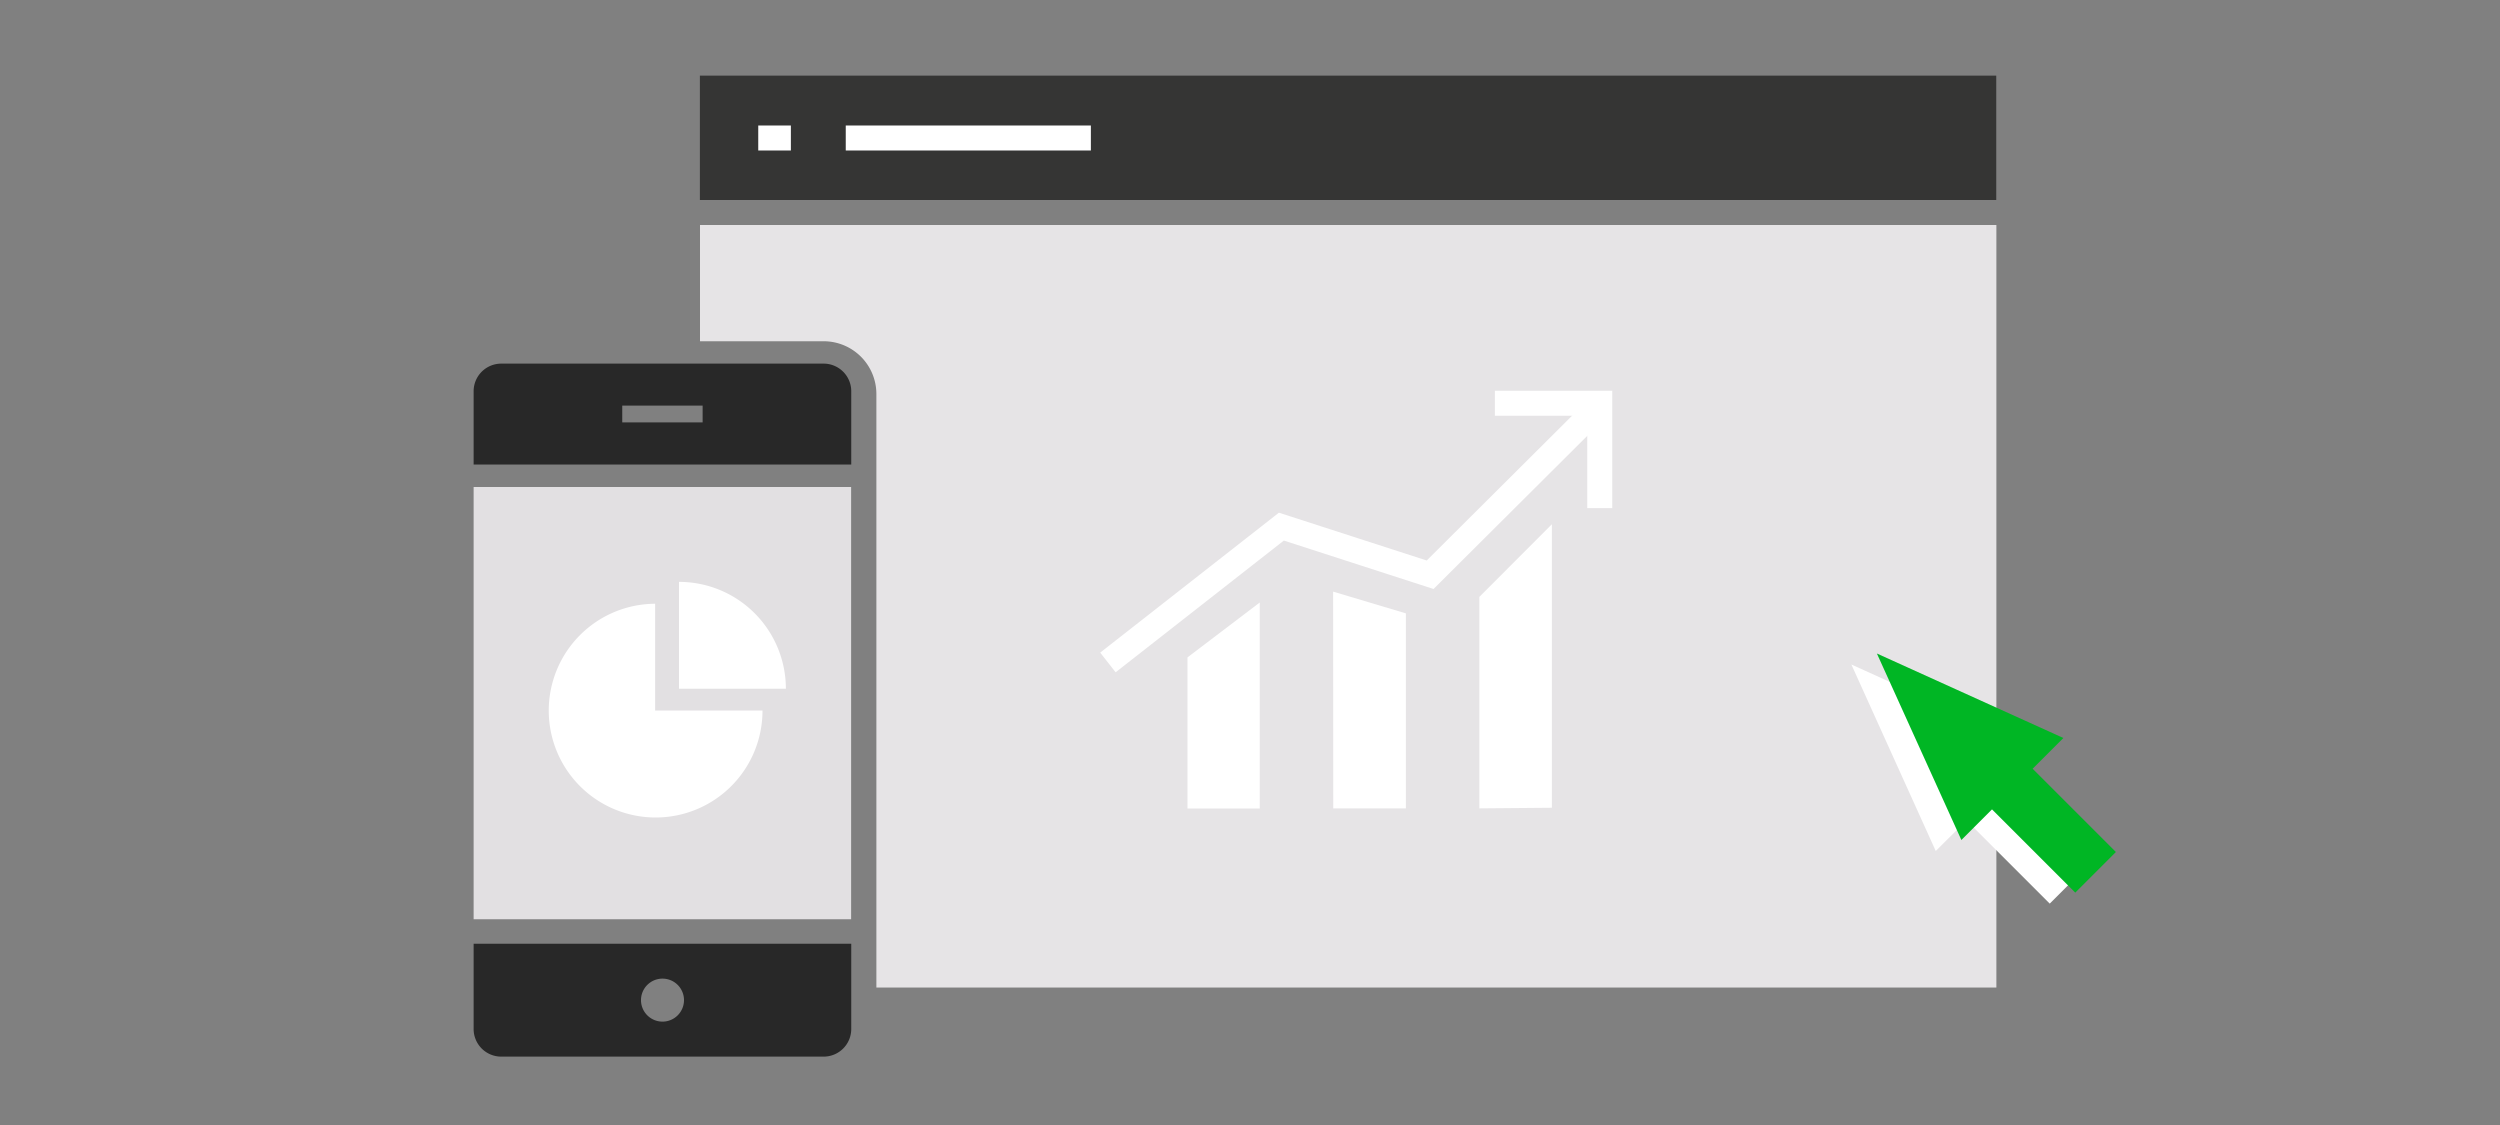 <svg id="ART_WORKS" data-name="ART WORKS" xmlns="http://www.w3.org/2000/svg" viewBox="0 0 200 90"><rect x="0" y="0" width="200" height="90" fill="#808080" stroke="none"/><title>activeTrader_wealth_smp_200x90</title><rect x="55.99" y="6.05" width="103.71" height="9.95" style="fill:#353534"/><line x1="60.66" y1="11.04" x2="63.27" y2="11.04" style="fill:none;stroke:#fff;stroke-miterlimit:10;stroke-width:2px"/><line x1="67.66" y1="11.04" x2="87.27" y2="11.04" style="fill:none;stroke:#fff;stroke-miterlimit:10;stroke-width:2px"/><path d="M56,18v9.3h9.9a4.22,4.22,0,0,1,4.21,4.21V79h89.6V18Z" style="fill:#e6e4e6"/><path d="M37.89,75.5v6.82a2.21,2.21,0,0,0,2.21,2.21H65.89a2.21,2.21,0,0,0,2.21-2.21V75.5ZM53,81.73A1.72,1.72,0,1,1,54.72,80,1.72,1.72,0,0,1,53,81.73Z" style="fill:#282828"/><path d="M65.89,29.09H40.1a2.21,2.21,0,0,0-2.21,2.21v5.86H68.1V31.3A2.21,2.21,0,0,0,65.89,29.09Zm-9.68,4.7H49.78V32.45h6.43Z" style="fill:#282828"/><rect x="37.89" y="38.96" width="30.2" height="34.58" style="fill:#e2e0e2"/><path d="M52.41,48.3A8.55,8.55,0,1,0,61,56.84H52.41Z" style="fill:#fff"/><path d="M54.32,46.55V55.1h8.55A8.55,8.55,0,0,0,54.32,46.55Z" style="fill:#fff"/><polyline points="89.42 52.38 102.51 42.13 114.41 45.98 126.96 33.48" style="fill:none;stroke:#fff;stroke-linecap:square;stroke-miterlimit:10;stroke-width:2px"/><polyline points="120.59 32.26 127.98 32.26 127.98 39.65" style="fill:none;stroke:#fff;stroke-linecap:square;stroke-miterlimit:10;stroke-width:2px"/><path d="M95,52.59l5.78-4.39,0,16.48H95Zm11.66,12.08h5.81l0-15.6-5.82-1.74Zm11.69,0,5.8-.05,0-22.68-5.8,5.81Z" style="fill:#fff"/><polygon points="163.02 59.92 148.11 53.16 154.86 68.08 157.32 65.63 163.98 72.29 167.23 69.04 160.57 62.38 163.02 59.92" style="fill:#fff"/><polygon points="165.07 59.04 150.15 52.28 156.91 67.2 159.36 64.75 166.02 71.41 169.27 68.16 162.61 61.5 165.07 59.04" style="fill:#00b624"/></svg>